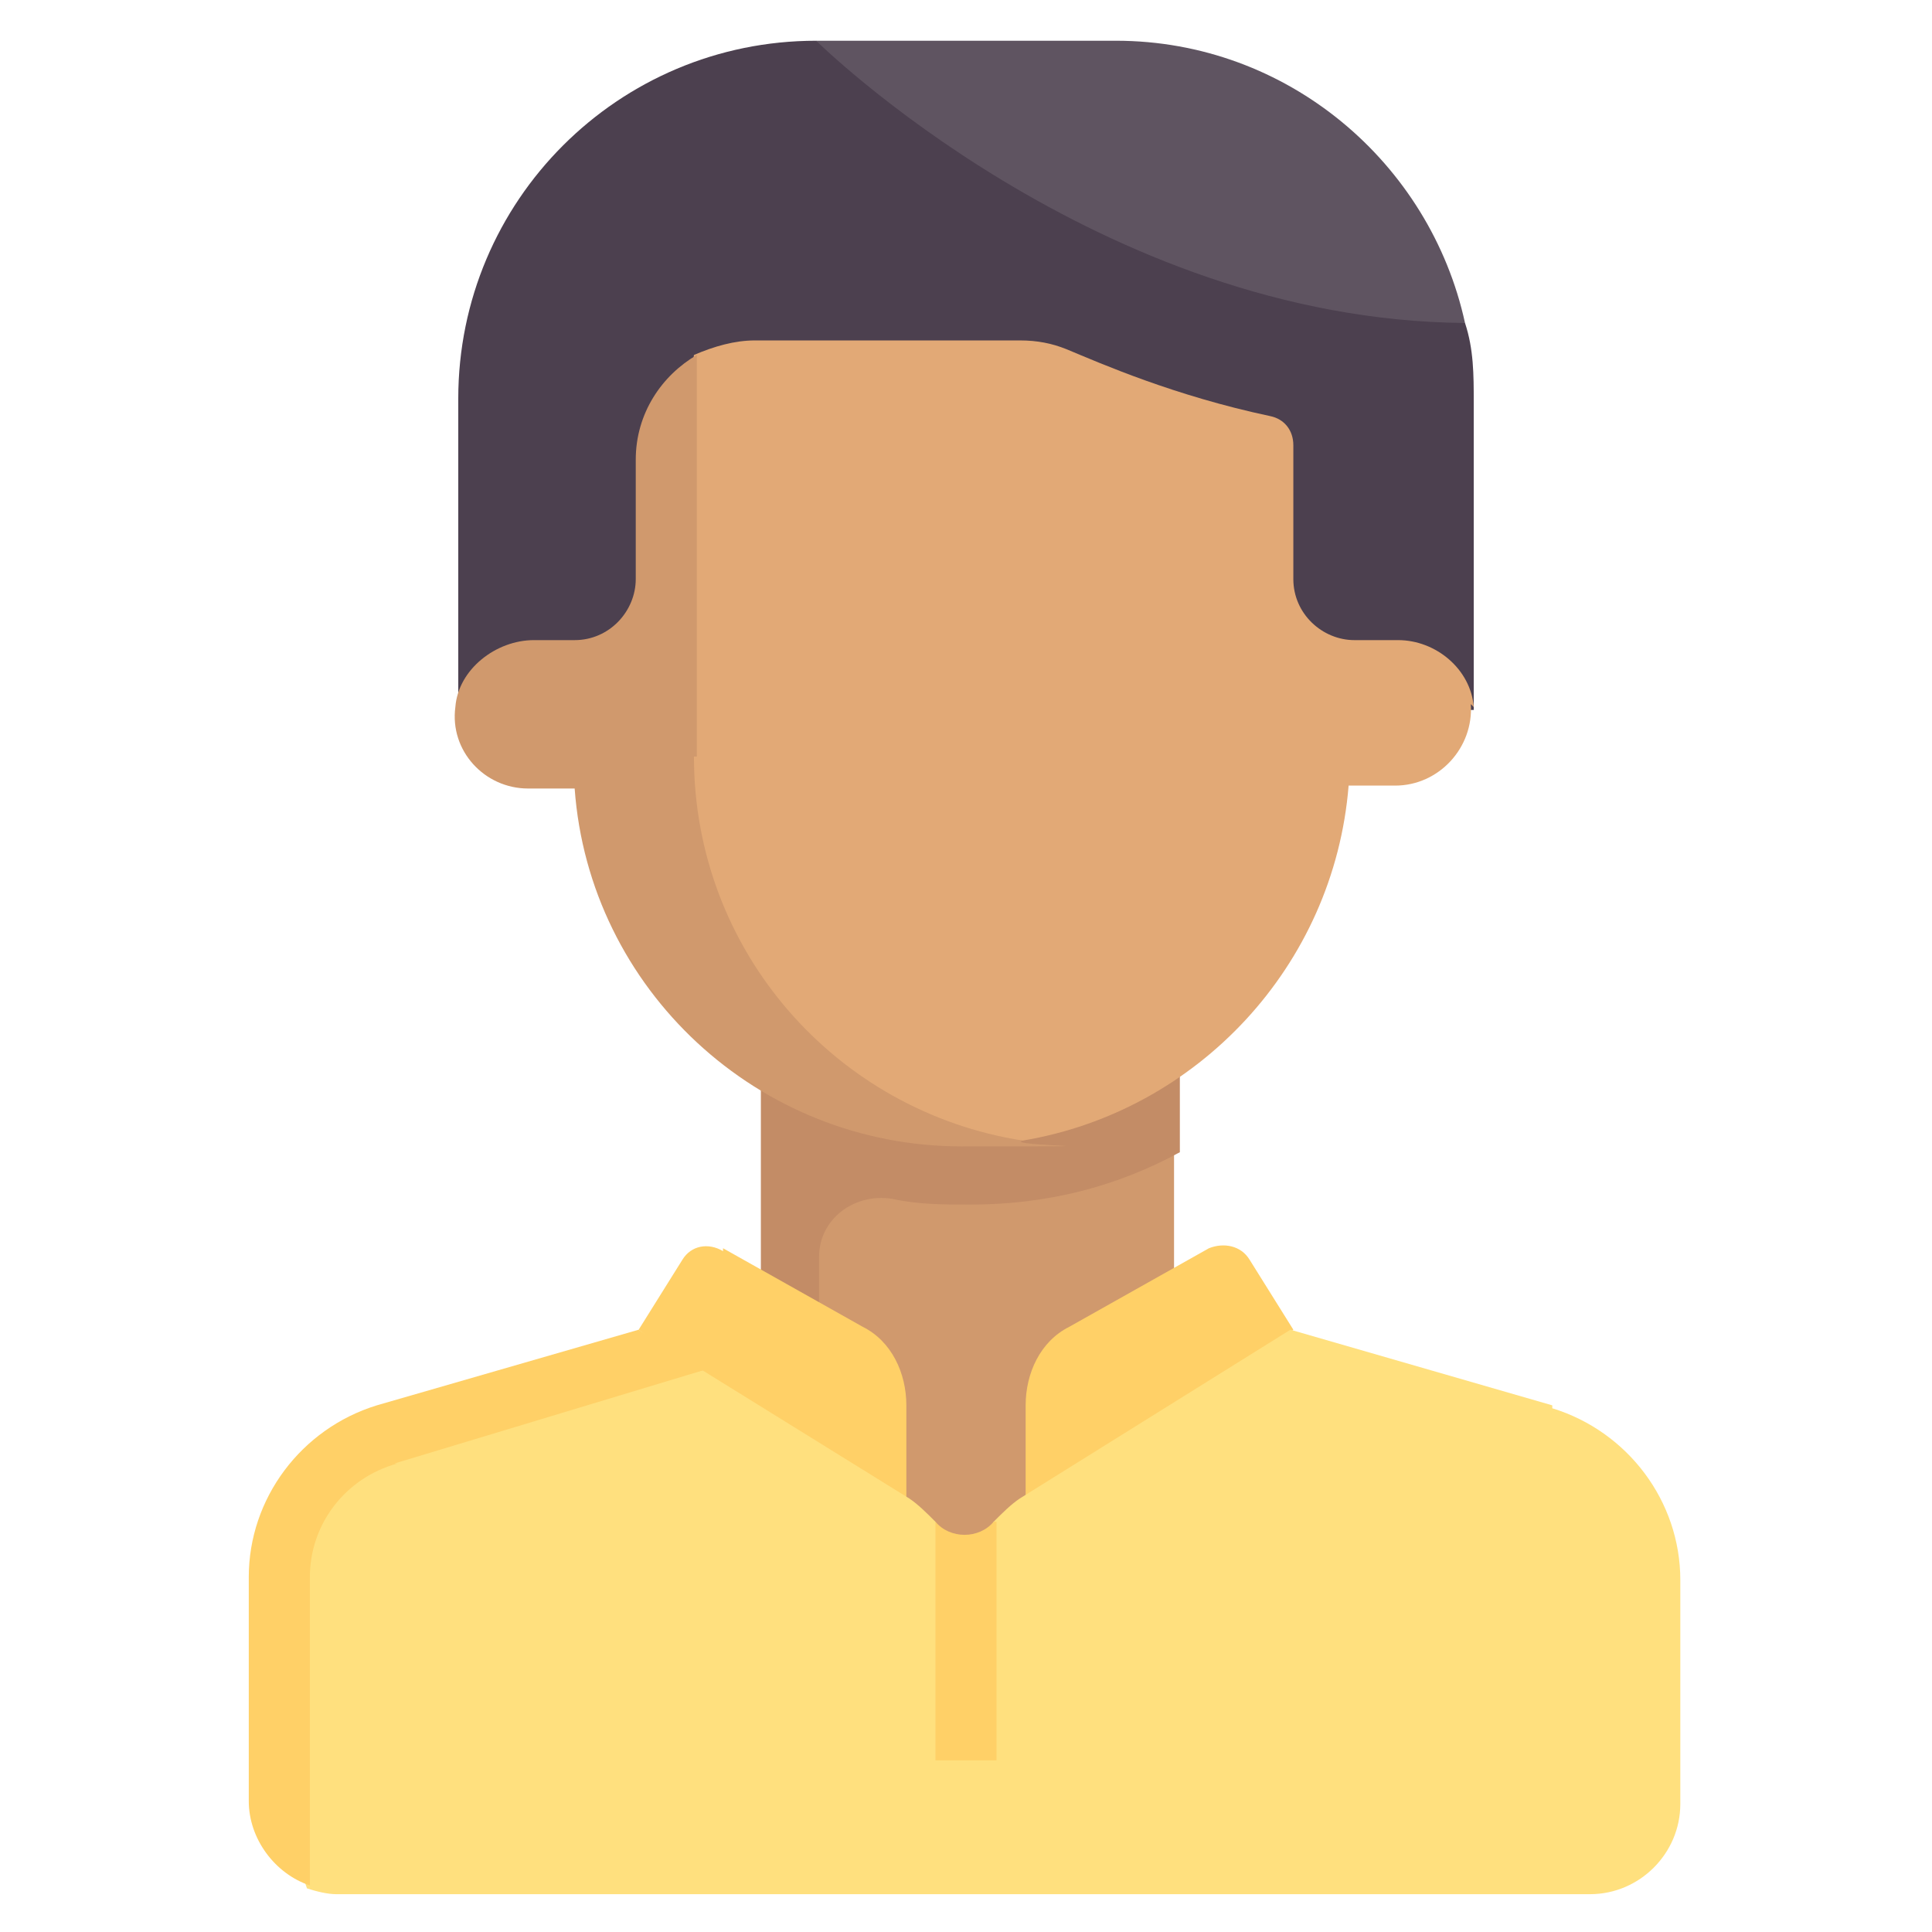 <?xml version="1.0" encoding="UTF-8"?>
<svg id="Layer_1" xmlns="http://www.w3.org/2000/svg" width="2.3cm" height="2.3cm" version="1.1" viewBox="0 0 66.3 66.4">
  <!-- Generator: Adobe Illustrator 29.5.1, SVG Export Plug-In . SVG Version: 2.1.0 Build 141)  -->
  <defs>
    <style>
      .st0 {
        fill: #c38c66;
      }

      .st1 {
        fill: #d0996d;
      }

      .st2 {
        fill: #ffd067;
      }

      .st3 {
        fill: #4c404f;
      }

      .st4 {
        fill: #5f5461;
      }

      .st5 {
        fill: #e2a976;
      }

      .st6 {
        fill: #ffe07e;
      }
    </style>
  </defs>
  <path class="st1" d="M27,39.6h13.3v15.1h-13.3v-15.1Z"/>
  <path class="st0" d="M26,53.7h2.1v-10.5c0-1.3,1.2-2.2,2.5-2,.9.2,1.8.2,2.7.2,2.6,0,5-.6,7.2-1.8v-4.4h-14.4v18.5Z"/>
  <path class="st3" d="M50.3,11.1L28,1.4c-6.8,0-12.3,5.5-12.3,12.3v10.9l34.9-.2v-10.6c0-.9,0-1.8-.3-2.7h0Z"/>
  <path class="st5" d="M50.6,24.3c-.1-1.3-1.3-2.3-2.6-2.3h-1.5c-1.1,0-2.1-.9-2.1-2.1v-4.6c0-.5-.3-.9-.8-1-3.3-.7-5.8-1.8-7-2.3-.5-.2-1-.3-1.6-.3h-9.1c-.7,0-1.4.2-2.1.5l-1.9,14.8c0,2.3,4.1,12.2,11.1,12.2h2.1c6-1,10.7-6,11.2-12.2h1.6c1.5,0,2.7-1.3,2.6-2.8h0Z"/>
  <path class="st1" d="M23.9,26v-13.8c-1.2.7-2.1,2-2.1,3.6v4.1c0,1.1-.9,2.1-2.1,2.1h-1.4c-1.3,0-2.6,1-2.7,2.3-.2,1.5,1,2.8,2.5,2.8h1.6c.5,6.9,6.3,12.3,13.3,12.3s1.4,0,2.1-.2c-6.4-1-11.3-6.5-11.3-13.2h0Z"/>
  <path class="st4" d="M38.3,1.4h-10.3s9.7,9.6,22.3,9.7c-1.2-5.5-6.1-9.7-12-9.7Z"/>
  <path class="st2" d="M41.5,42.9l-4.8,2.7c-1,.5-1.5,1.6-1.5,2.7v4.4l9.2-7-1.5-2.4c-.3-.5-.9-.6-1.4-.4ZM24.8,42.9l4.8,2.7c1,.5,1.5,1.6,1.5,2.7v4.4l-9.2-7,1.5-2.4c.3-.5.9-.6,1.4-.3h0Z"/>
  <path class="st6" d="M53.3,48.3l-9-2.6-9.3,5.8c-.3.2-.6.5-.9.8l-1,2-1-2c-.3-.3-.6-.6-.9-.8l-7.1-4.4-10.2,2.2c-2.6.8-4.4,3.2-4.4,5.9v6.8l1,2.9c.3.1.7.2,1,.2h43.1c1.7,0,3.1-1.4,3.1-3.1v-7.7c0-2.7-1.8-5.1-4.4-5.9h0Z"/>
  <path class="st2" d="M13.5,50.3l10.6-3.2-2.2-1.4-9,2.6c-2.6.8-4.4,3.2-4.4,5.9v7.7c0,1.3.9,2.5,2.1,2.9v-10.6c0-1.8,1.2-3.4,3-3.9ZM34.1,52.3c-.5.6-1.5.6-2,0h0s0,8.2,0,8.2h2.1v-8.2h0Z"/>
</svg>